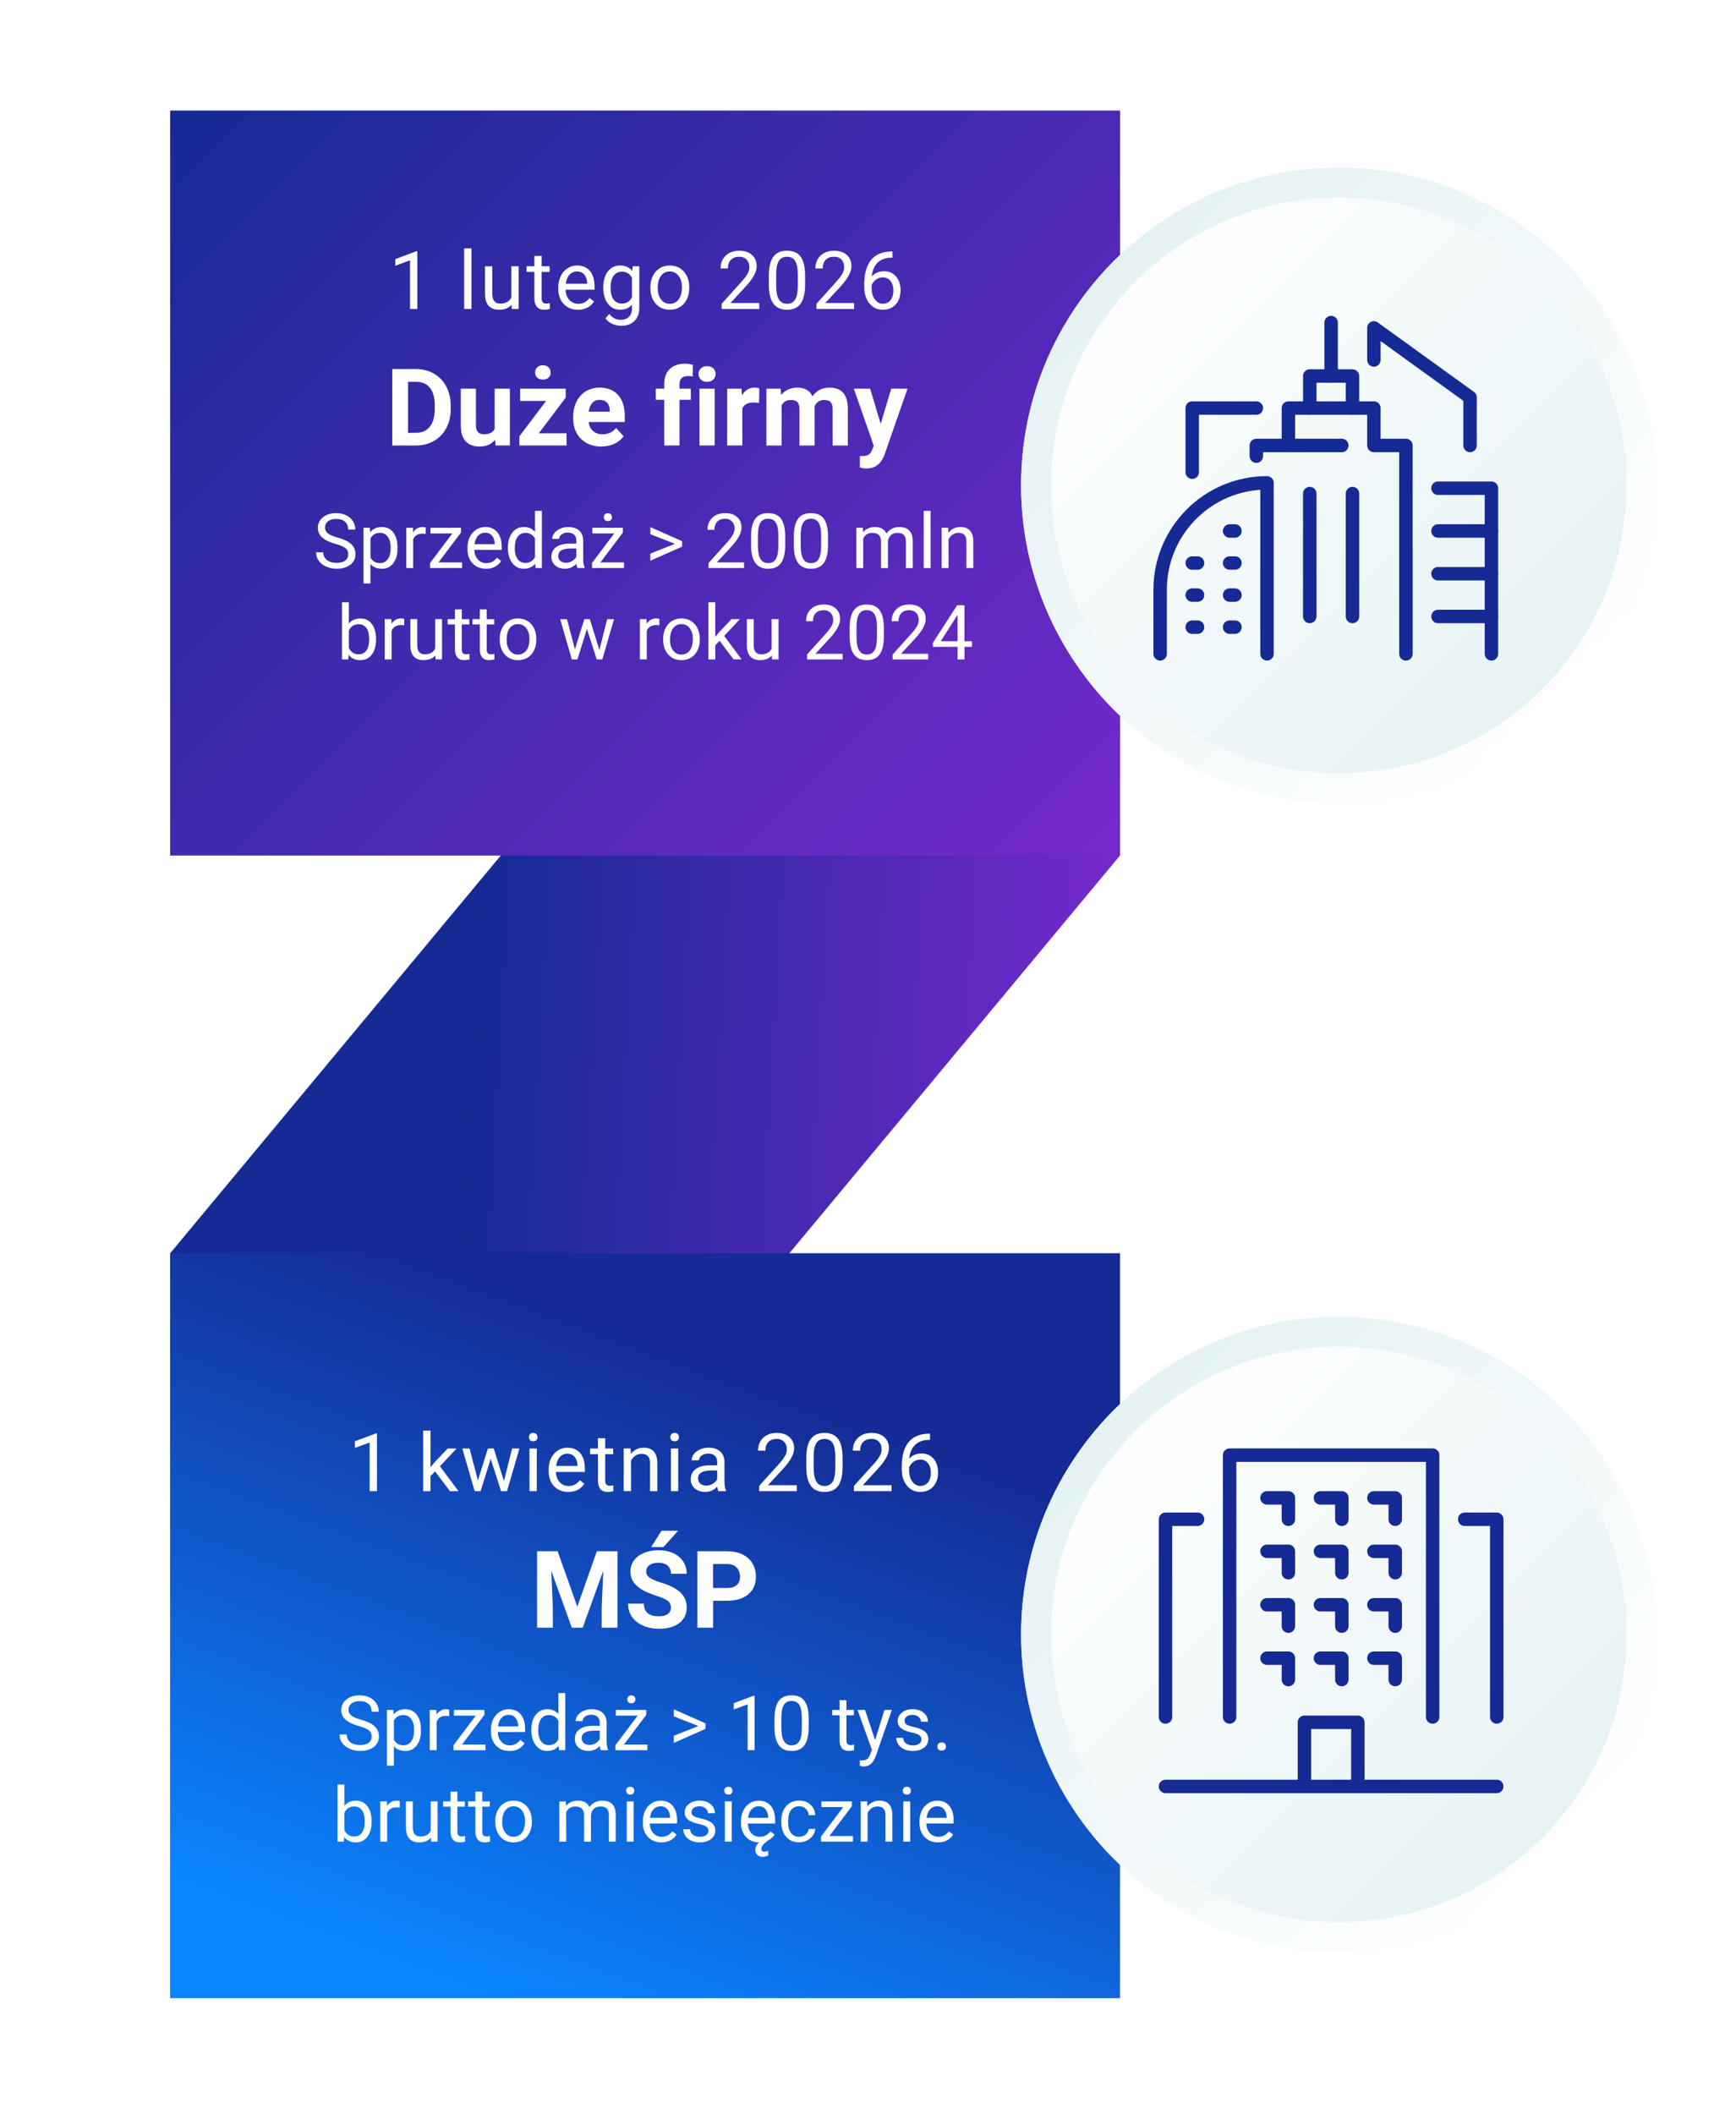 <?xml version="1.0" encoding="UTF-8"?>
<svg id="Warstwa_1" data-name="Warstwa 1" xmlns="http://www.w3.org/2000/svg" width="774.89" height="943.66" xmlns:xlink="http://www.w3.org/1999/xlink" viewBox="0 0 774.89 943.66">
  <defs>
    <style>
      .cls-1, .cls-2 {
        fill: none;
      }

      .cls-3 {
        mask: url(#mask);
      }

      .cls-4 {
        filter: url(#luminosity-noclip);
      }

      .cls-5 {
        fill: url(#Gradient_bez_nazwy_29);
      }

      .cls-5, .cls-6 {
        opacity: .35;
      }

      .cls-7 {
        filter: url(#luminosity-noclip-3);
      }

      .cls-8 {
        fill: url(#radial-gradient);
      }

      .cls-8, .cls-9 {
        mix-blend-mode: multiply;
      }

      .cls-10 {
        fill: url(#linear-gradient-4);
      }

      .cls-11 {
        fill: url(#linear-gradient-3);
      }

      .cls-12 {
        fill: url(#linear-gradient-2);
      }

      .cls-13 {
        fill: url(#linear-gradient);
      }

      .cls-14 {
        mask: url(#mask-2);
      }

      .cls-15 {
        mask: url(#mask-3);
      }

      .cls-16 {
        mask: url(#mask-1);
      }

      .cls-6 {
        fill: url(#Gradient_bez_nazwy_29-2);
      }

      .cls-17 {
        fill: #fff;
      }

      .cls-2 {
        stroke: #152a94;
        stroke-linecap: round;
        stroke-linejoin: round;
        stroke-width: 6px;
      }

      .cls-18 {
        fill: url(#Gradient_bez_nazwy_1595);
      }

      .cls-19 {
        fill: url(#Gradient_bez_nazwy_1620);
      }

      .cls-20 {
        fill: url(#Gradient_bez_nazwy_1613);
      }

      .cls-9 {
        fill: url(#radial-gradient-2);
      }
    </style>
    <linearGradient id="Gradient_bez_nazwy_1613" data-name="Gradient bez nazwy 1613" x1="2819.07" y1="-926.62" x2="2792.48" y2="-487.77" gradientTransform="translate(-419.26 -1585.14) rotate(90) skewX(46.68)" gradientUnits="userSpaceOnUse">
      <stop offset="0" stop-color="#7529cc"/>
      <stop offset=".69" stop-color="#152a94"/>
    </linearGradient>
    <linearGradient id="Gradient_bez_nazwy_1595" data-name="Gradient bez nazwy 1595" x1="909.44" y1="-518.08" x2="1287.66" y2="-896.31" gradientTransform="translate(-810.61 922.78)" gradientUnits="userSpaceOnUse">
      <stop offset="0" stop-color="#152a94"/>
      <stop offset="1" stop-color="#7529cc"/>
    </linearGradient>
    <linearGradient id="Gradient_bez_nazwy_1620" data-name="Gradient bez nazwy 1620" x1="1383.98" y1="-790.56" x2="1863.04" y2="-612.71" gradientTransform="translate(-1320.6 1432.77)" gradientUnits="userSpaceOnUse">
      <stop offset=".23" stop-color="#152a94"/>
      <stop offset=".82" stop-color="#0a85ff"/>
    </linearGradient>
    <filter id="luminosity-noclip" x="338.82" y="61.88" width="307.41" height="307.41" color-interpolation-filters="sRGB" filterUnits="userSpaceOnUse">
      <feFlood flood-color="#fff" result="bg"/>
      <feBlend in="SourceGraphic" in2="bg"/>
    </filter>
    <filter id="luminosity-noclip-2" x="338.82" y="-8327.52" width="307.41" height="32766" color-interpolation-filters="sRGB" filterUnits="userSpaceOnUse">
      <feFlood flood-color="#fff" result="bg"/>
      <feBlend in="SourceGraphic" in2="bg"/>
    </filter>
    <mask id="mask-1" x="338.82" y="-8327.52" width="307.41" height="32766" maskUnits="userSpaceOnUse"/>
    <radialGradient id="radial-gradient" cx="1159.78" cy="-772.66" fx="1159.78" fy="-772.66" r="153.7" gradientTransform="translate(1858.96 489.32) rotate(-135)" gradientUnits="userSpaceOnUse">
      <stop offset="0" stop-color="#fff"/>
      <stop offset=".15" stop-color="#fbfbfb"/>
      <stop offset=".28" stop-color="#f1f1f1"/>
      <stop offset=".4" stop-color="#dfdfdf"/>
      <stop offset=".52" stop-color="#c6c6c6"/>
      <stop offset=".63" stop-color="#a7a7a7"/>
      <stop offset=".74" stop-color="#7f7f7f"/>
      <stop offset=".85" stop-color="#515151"/>
      <stop offset=".95" stop-color="#1d1d1d"/>
      <stop offset="1" stop-color="#000"/>
    </radialGradient>
    <mask id="mask" x="338.82" y="61.88" width="307.41" height="307.41" maskUnits="userSpaceOnUse">
      <g class="cls-4">
        <g class="cls-16">
          <circle class="cls-8" cx="492.52" cy="215.59" r="153.7" transform="translate(-8.19 411.41) rotate(-45)"/>
        </g>
      </g>
    </mask>
    <radialGradient id="Gradient_bez_nazwy_29" data-name="Gradient bez nazwy 29" cx="1159.78" cy="-772.66" fx="1159.78" fy="-772.66" r="153.7" gradientTransform="translate(1858.96 489.32) rotate(-135)" gradientUnits="userSpaceOnUse">
      <stop offset="0" stop-color="#000"/>
      <stop offset=".93" stop-color="#d5d5d5" stop-opacity=".16"/>
      <stop offset="1" stop-color="#fff" stop-opacity="0"/>
    </radialGradient>
    <linearGradient id="linear-gradient" x1="954.42" y1="-873.97" x2="1154.99" y2="-673.41" gradientTransform="translate(1652.3 -557.08) rotate(-180)" gradientUnits="userSpaceOnUse">
      <stop offset="0" stop-color="#e5f2f4"/>
      <stop offset="1" stop-color="#fff"/>
    </linearGradient>
    <linearGradient id="linear-gradient-2" x1="954.42" y1="-873.97" x2="1154.99" y2="-673.41" gradientTransform="translate(1652.3 -557.08) rotate(-180)" gradientUnits="userSpaceOnUse">
      <stop offset="0" stop-color="#fff"/>
      <stop offset="1" stop-color="#e5f2f4"/>
    </linearGradient>
    <filter id="luminosity-noclip-3" x="338.82" y="574.75" width="307.41" height="307.41" color-interpolation-filters="sRGB" filterUnits="userSpaceOnUse">
      <feFlood flood-color="#fff" result="bg"/>
      <feBlend in="SourceGraphic" in2="bg"/>
    </filter>
    <filter id="luminosity-noclip-4" x="338.82" y="-8327.52" width="307.41" height="32766" color-interpolation-filters="sRGB" filterUnits="userSpaceOnUse">
      <feFlood flood-color="#fff" result="bg"/>
      <feBlend in="SourceGraphic" in2="bg"/>
    </filter>
    <mask id="mask-3" x="338.82" y="-8327.52" width="307.41" height="32766" maskUnits="userSpaceOnUse"/>
    <radialGradient id="radial-gradient-2" cy="-1285.53" fy="-1285.53" r="153.7" gradientTransform="translate(2221.61 639.53) rotate(-135)" xlink:href="#radial-gradient"/>
    <mask id="mask-2" x="338.82" y="574.75" width="307.41" height="307.41" maskUnits="userSpaceOnUse">
      <g class="cls-7">
        <g class="cls-15">
          <circle class="cls-9" cx="492.52" cy="728.45" r="153.7" transform="translate(-370.84 561.62) rotate(-45)"/>
        </g>
      </g>
    </mask>
    <radialGradient id="Gradient_bez_nazwy_29-2" data-name="Gradient bez nazwy 29" cy="-1285.53" fy="-1285.53" r="153.7" gradientTransform="translate(2221.61 639.53) rotate(-135)" xlink:href="#Gradient_bez_nazwy_29"/>
    <linearGradient id="linear-gradient-3" x1="954.42" y1="-1386.84" x2="1154.99" y2="-1186.28" xlink:href="#linear-gradient"/>
    <linearGradient id="linear-gradient-4" x1="954.42" y1="-1386.84" x2="1154.99" y2="-1186.28" xlink:href="#linear-gradient-2"/>
  </defs>
  <g>
    <g>
      <polygon class="cls-20" points="75.96 891.81 75.96 559.34 499.92 49.35 499.92 381.83 75.96 891.81"/>
      <rect class="cls-18" x="121.7" y="3.6" width="332.48" height="423.97" transform="translate(503.53 -72.35) rotate(90)"/>
      <rect class="cls-19" x="121.7" y="513.59" width="332.48" height="423.97" transform="translate(1013.51 437.63) rotate(90)"/>
    </g>
    <g>
      <g class="cls-3">
        <circle class="cls-5" cx="492.52" cy="215.59" r="153.7" transform="translate(-8.19 411.41) rotate(-45)"/>
      </g>
      <g>
        <circle class="cls-13" cx="597.59" cy="216.62" r="141.82"/>
        <path class="cls-12" d="M597.59,358.44c78.33,0,141.82-63.5,141.82-141.82,0-78.33-63.49-141.82-141.82-141.82s-141.82,63.5-141.82,141.82c0,78.33,63.5,141.82,141.82,141.82ZM506.79,125.82c24.25-24.25,56.5-37.61,90.8-37.61,34.3,0,66.54,13.36,90.8,37.61,24.25,24.25,37.61,56.5,37.61,90.8,0,34.3-13.36,66.54-37.61,90.8-24.25,24.25-56.5,37.61-90.8,37.61s-66.54-13.36-90.8-37.61c-24.25-24.25-37.61-56.5-37.61-90.8,0-34.3,13.36-66.54,37.61-90.8Z"/>
      </g>
    </g>
    <g>
      <g class="cls-14">
        <circle class="cls-6" cx="492.52" cy="728.45" r="153.7" transform="translate(-370.84 561.62) rotate(-45)"/>
      </g>
      <g>
        <circle class="cls-11" cx="597.59" cy="729.48" r="141.82"/>
        <path class="cls-10" d="M597.59,871.3c78.33,0,141.82-63.5,141.82-141.82,0-78.33-63.49-141.82-141.82-141.82s-141.82,63.5-141.82,141.82c0,78.33,63.5,141.82,141.82,141.82ZM506.79,638.69c24.25-24.25,56.5-37.61,90.8-37.61,34.3,0,66.54,13.36,90.8,37.61,24.25,24.25,37.61,56.5,37.61,90.8,0,34.3-13.36,66.54-37.61,90.8-24.25,24.25-56.5,37.61-90.8,37.61-34.3,0-66.54-13.36-90.8-37.61-24.25-24.25-37.61-56.5-37.61-90.8,0-34.3,13.36-66.54,37.61-90.8Z"/>
      </g>
    </g>
  </g>
  <g id="office_buildings_skyline" data-name="office buildings/skyline">
    <polyline class="cls-2" points="656.18 198.82 656.18 177.36 613.25 146.36 613.25 160.66"/>
    <polyline class="cls-2" points="560.78 182.13 532.16 182.13 532.16 210.75"/>
    <g>
      <path class="cls-2" d="M517.85,291.83v-28.62c0-26.34,21.36-47.7,47.7-47.7h0v76.32"/>
      <g>
        <line class="cls-2" x1="551.24" y1="236.98" x2="548.86" y2="236.98"/>
        <line class="cls-2" x1="551.24" y1="251.29" x2="548.86" y2="251.29"/>
        <line class="cls-2" x1="534.55" y1="251.29" x2="532.16" y2="251.29"/>
        <line class="cls-2" x1="551.24" y1="265.6" x2="548.86" y2="265.6"/>
        <line class="cls-2" x1="534.55" y1="265.6" x2="532.16" y2="265.6"/>
        <line class="cls-2" x1="551.24" y1="279.91" x2="548.86" y2="279.91"/>
        <line class="cls-2" x1="534.55" y1="279.91" x2="532.16" y2="279.91"/>
      </g>
    </g>
    <g>
      <g>
        <line class="cls-2" x1="603.71" y1="220.29" x2="603.71" y2="275.14"/>
        <line class="cls-2" x1="584.63" y1="220.29" x2="584.63" y2="275.14"/>
      </g>
      <polyline class="cls-2" points="575.09 198.82 575.09 182.13 613.25 182.13 613.25 198.82 627.56 198.82 627.56 291.83"/>
      <polyline class="cls-2" points="603.71 182.13 603.71 167.82 584.63 167.82 584.63 182.13"/>
      <line class="cls-2" x1="594.17" y1="143.97" x2="594.17" y2="167.82"/>
      <polyline class="cls-2" points="560.78 203.59 560.78 198.82 598.94 198.82"/>
    </g>
    <g>
      <polyline class="cls-2" points="665.72 291.83 665.72 217.9 641.87 217.9"/>
      <line class="cls-2" x1="665.72" y1="236.98" x2="641.87" y2="236.98"/>
      <line class="cls-2" x1="665.72" y1="256.06" x2="641.87" y2="256.06"/>
      <line class="cls-2" x1="665.72" y1="275.14" x2="641.87" y2="275.14"/>
    </g>
  </g>
  <g>
    <g>
      <rect class="cls-1" x="76.61" y="157.77" width="423.97" height="54.07"/>
      <path class="cls-17" d="M175.1,198.83v-34.12h10.5c3,0,5.68.68,8.05,2.03s4.21,3.27,5.54,5.77,1.99,5.32,1.99,8.5v1.57c0,3.17-.65,5.99-1.96,8.46s-3.14,4.38-5.52,5.74-5.05,2.05-8.04,2.06h-10.57ZM182.13,170.4v22.78h3.4c2.75,0,4.85-.9,6.3-2.7s2.2-4.37,2.23-7.71v-1.8c0-3.47-.72-6.1-2.16-7.89s-3.54-2.68-6.3-2.68h-3.47Z"/>
      <path class="cls-17" d="M221.03,196.25c-1.67,2.03-3.98,3.05-6.94,3.05-2.72,0-4.79-.78-6.22-2.34s-2.16-3.85-2.19-6.87v-16.62h6.77v16.4c0,2.64,1.2,3.96,3.61,3.96s3.88-.8,4.73-2.39v-17.97h6.8v25.36h-6.38l-.19-2.58Z"/>
      <path class="cls-17" d="M240.49,193.37h12.4v5.46h-21.05v-4.12l11.93-15.77h-11.58v-5.46h20.32v3.99l-12.02,15.91ZM242.32,163.02c1.08,0,1.93.3,2.54.9s.93,1.37.93,2.31-.31,1.7-.93,2.3-1.46.89-2.54.89-1.91-.3-2.53-.89-.94-1.36-.94-2.3.32-1.71.95-2.31,1.47-.9,2.52-.9Z"/>
      <path class="cls-17" d="M268.43,199.3c-3.72,0-6.75-1.14-9.08-3.42s-3.5-5.32-3.5-9.12v-.66c0-2.55.49-4.82,1.48-6.83s2.38-3.55,4.18-4.64,3.86-1.63,6.18-1.63c3.47,0,6.2,1.09,8.19,3.28s2.99,5.29,2.99,9.3v2.77h-16.15c.22,1.66.88,2.98,1.98,3.98s2.5,1.5,4.18,1.5c2.61,0,4.65-.95,6.12-2.84l3.33,3.73c-1.02,1.44-2.39,2.56-4.12,3.36s-3.66,1.21-5.77,1.21ZM267.65,178.47c-1.34,0-2.43.46-3.27,1.37-.84.91-1.37,2.21-1.61,3.91h9.42v-.54c-.03-1.51-.44-2.67-1.22-3.5-.78-.82-1.89-1.24-3.33-1.24Z"/>
      <path class="cls-17" d="M296.5,198.83v-20.39h-3.77v-4.97h3.77v-2.16c0-2.84.82-5.05,2.45-6.62s3.92-2.36,6.86-2.36c.94,0,2.09.16,3.45.47l-.07,5.25c-.56-.14-1.25-.21-2.06-.21-2.55,0-3.82,1.2-3.82,3.59v2.04h5.04v4.97h-5.04v20.39h-6.8Z"/>
      <path class="cls-17" d="M311.81,166.91c0-1.02.34-1.85,1.02-2.51s1.61-.98,2.78-.98,2.08.33,2.77.98,1.03,1.49,1.03,2.51-.35,1.88-1.04,2.53-1.61.98-2.75.98-2.06-.33-2.75-.98-1.04-1.5-1.04-2.53ZM319,198.83h-6.8v-25.36h6.8v25.36Z"/>
      <path class="cls-17" d="M338.83,179.83c-.92-.12-1.73-.19-2.44-.19-2.56,0-4.24.87-5.04,2.6v16.59h-6.77v-25.36h6.4l.19,3.02c1.36-2.33,3.24-3.49,5.65-3.49.75,0,1.45.1,2.11.3l-.09,6.52Z"/>
      <path class="cls-17" d="M348.44,173.47l.21,2.84c1.8-2.2,4.23-3.3,7.29-3.3,3.27,0,5.51,1.29,6.73,3.87,1.78-2.58,4.32-3.87,7.62-3.87,2.75,0,4.8.8,6.14,2.4s2.02,4.01,2.02,7.23v16.2h-6.8v-16.17c0-1.44-.28-2.49-.84-3.15s-1.55-1-2.98-1c-2.03,0-3.44.97-4.22,2.91l.02,17.41h-6.77v-16.15c0-1.47-.29-2.53-.87-3.19s-1.56-.98-2.95-.98c-1.92,0-3.31.8-4.17,2.39v17.93h-6.77v-25.36h6.35Z"/>
      <path class="cls-17" d="M393.11,189.25l4.69-15.77h7.27l-10.2,29.3-.56,1.34c-1.52,3.31-4.02,4.97-7.5,4.97-.98,0-1.98-.15-3-.45v-5.13l1.03.02c1.28,0,2.24-.2,2.87-.59s1.13-1.04,1.49-1.95l.8-2.09-8.88-25.43h7.29l4.71,15.77Z"/>
    </g>
    <g>
      <rect class="cls-1" x="75.96" y="224.43" width="424.62" height="79.1"/>
      <path class="cls-17" d="M149.71,242.74c-2.73-.79-4.72-1.75-5.97-2.9-1.25-1.14-1.87-2.56-1.87-4.24,0-1.9.76-3.48,2.28-4.72,1.52-1.24,3.5-1.87,5.93-1.87,1.66,0,3.14.32,4.44.96,1.3.64,2.31,1.53,3.02,2.66s1.07,2.36,1.07,3.7h-3.2c0-1.47-.46-2.62-1.39-3.46-.93-.84-2.24-1.26-3.93-1.26-1.57,0-2.8.35-3.68,1.04-.88.69-1.32,1.65-1.32,2.88,0,.99.42,1.82,1.25,2.5.83.68,2.26,1.31,4.27,1.87s3.58,1.19,4.71,1.87c1.13.68,1.98,1.47,2.52,2.38s.82,1.98.82,3.2c0,1.96-.76,3.53-2.29,4.71-1.53,1.18-3.57,1.77-6.13,1.77-1.66,0-3.21-.32-4.65-.96-1.44-.64-2.55-1.51-3.33-2.61s-1.17-2.36-1.17-3.77h3.2c0,1.46.54,2.62,1.62,3.46,1.08.85,2.52,1.27,4.32,1.27,1.68,0,2.97-.34,3.87-1.03s1.34-1.62,1.34-2.81-.42-2.1-1.25-2.75c-.83-.65-2.33-1.29-4.52-1.92Z"/>
      <path class="cls-17" d="M177.45,244.73c0,2.73-.62,4.94-1.88,6.61s-2.94,2.51-5.08,2.51-3.9-.69-5.15-2.08v8.65h-3.07v-24.87h2.81l.15,1.99c1.25-1.55,2.99-2.32,5.21-2.32s3.87.81,5.12,2.44c1.26,1.63,1.88,3.89,1.88,6.79v.28ZM174.38,244.38c0-2.03-.43-3.62-1.29-4.8s-2.05-1.76-3.55-1.76c-1.86,0-3.25.82-4.18,2.47v8.58c.92,1.64,2.32,2.46,4.22,2.46,1.47,0,2.64-.58,3.51-1.75.87-1.17,1.3-2.9,1.3-5.21Z"/>
      <path class="cls-17" d="M190.03,238.3c-.46-.08-.97-.12-1.51-.12-2.01,0-3.38.86-4.1,2.57v12.75h-3.07v-17.96h2.99l.05,2.08c1.01-1.6,2.43-2.41,4.28-2.41.6,0,1.05.08,1.36.23v2.86Z"/>
      <path class="cls-17" d="M195.74,251h10.51v2.51h-14.26v-2.26l9.91-13.17h-9.76v-2.54h13.61v2.17l-10.01,13.28Z"/>
      <path class="cls-17" d="M216.9,253.84c-2.43,0-4.42-.8-5.94-2.4-1.53-1.6-2.29-3.74-2.29-6.42v-.56c0-1.78.34-3.37,1.02-4.77.68-1.4,1.63-2.5,2.86-3.29,1.22-.79,2.55-1.19,3.98-1.19,2.33,0,4.15.77,5.45,2.31s1.94,3.74,1.94,6.61v1.28h-12.17c.04,1.77.56,3.2,1.55,4.29.99,1.09,2.25,1.64,3.78,1.64,1.08,0,2-.22,2.76-.66s1.41-1.03,1.98-1.76l1.88,1.46c-1.5,2.31-3.76,3.47-6.77,3.47ZM216.51,237.74c-1.24,0-2.28.45-3.12,1.35-.84.9-1.36,2.17-1.56,3.79h9v-.23c-.09-1.56-.51-2.77-1.26-3.63-.75-.86-1.77-1.29-3.05-1.29Z"/>
      <path class="cls-17" d="M226.71,244.38c0-2.76.65-4.97,1.96-6.65,1.31-1.68,3.02-2.52,5.13-2.52s3.77.72,5,2.16v-9.36h3.07v25.5h-2.82l-.15-1.93c-1.23,1.5-2.94,2.26-5.13,2.26s-3.78-.85-5.09-2.56-1.97-3.93-1.97-6.67v-.23ZM229.78,244.73c0,2.04.42,3.63,1.26,4.78s2,1.73,3.49,1.73c1.95,0,3.37-.87,4.27-2.62v-8.25c-.92-1.69-2.33-2.54-4.23-2.54-1.5,0-2.68.58-3.52,1.74s-1.26,2.88-1.26,5.16Z"/>
      <path class="cls-17" d="M257.72,253.51c-.18-.35-.32-.99-.43-1.89-1.43,1.48-3.13,2.22-5.11,2.22-1.77,0-3.22-.5-4.36-1.5-1.13-1-1.7-2.27-1.7-3.81,0-1.87.71-3.32,2.13-4.36,1.42-1.04,3.42-1.55,6-1.55h2.99v-1.41c0-1.07-.32-1.93-.96-2.57-.64-.64-1.59-.95-2.84-.95-1.1,0-2.01.28-2.76.83s-1.11,1.22-1.11,2.01h-3.09c0-.9.32-1.76.96-2.6.64-.84,1.5-1.5,2.59-1.98,1.09-.49,2.29-.73,3.59-.73,2.07,0,3.69.52,4.86,1.55,1.17,1.03,1.78,2.46,1.83,4.27v8.27c0,1.65.21,2.96.63,3.93v.27h-3.22ZM252.62,251.17c.96,0,1.88-.25,2.74-.75s1.49-1.15,1.88-1.94v-3.69h-2.41c-3.76,0-5.64,1.1-5.64,3.3,0,.96.32,1.72.96,2.26s1.47.81,2.47.81Z"/>
      <path class="cls-17" d="M268.01,251h10.51v2.51h-14.26v-2.26l9.91-13.17h-9.76v-2.54h13.61v2.17l-10.01,13.28ZM269.52,230.82c0-.5.15-.92.46-1.26.3-.34.75-.51,1.35-.51s1.05.17,1.36.51.46.76.46,1.26-.16.91-.46,1.25-.76.5-1.36.5-1.05-.17-1.35-.5c-.3-.33-.46-.75-.46-1.25Z"/>
      <path class="cls-17" d="M301.26,242.72l-10.97-4.3v-3.15l14.18,6.28v2.42l-14.18,6.29v-3.19l10.97-4.35Z"/>
      <path class="cls-17" d="M332.09,253.51h-15.84v-2.21l8.37-9.3c1.24-1.41,2.09-2.55,2.57-3.43.47-.88.71-1.79.71-2.73,0-1.26-.38-2.3-1.15-3.1s-1.78-1.21-3.05-1.21c-1.53,0-2.71.43-3.56,1.3-.85.87-1.27,2.08-1.27,3.63h-3.07c0-2.22.72-4.02,2.15-5.4,1.43-1.37,3.35-2.06,5.75-2.06,2.25,0,4.02.59,5.33,1.77,1.31,1.18,1.96,2.75,1.96,4.71,0,2.38-1.52,5.21-4.55,8.5l-6.47,7.02h12.14v2.51Z"/>
      <path class="cls-17" d="M350.5,243.2c0,3.6-.61,6.27-1.84,8.02s-3.15,2.62-5.76,2.62-4.49-.86-5.73-2.56c-1.24-1.71-1.88-4.26-1.93-7.66v-4.1c0-3.55.61-6.19,1.84-7.92s3.15-2.59,5.78-2.59,4.52.83,5.74,2.5c1.23,1.67,1.86,4.24,1.89,7.71v3.98ZM347.43,239c0-2.6-.37-4.5-1.1-5.69-.73-1.19-1.89-1.79-3.47-1.79s-2.72.59-3.44,1.78-1.09,3-1.11,5.46v4.91c0,2.61.38,4.54,1.14,5.79.76,1.25,1.91,1.87,3.44,1.87s2.64-.59,3.38-1.76c.74-1.17,1.12-3.02,1.15-5.54v-5.03Z"/>
      <path class="cls-17" d="M369.6,243.2c0,3.6-.61,6.27-1.84,8.02s-3.15,2.62-5.76,2.62-4.49-.86-5.73-2.56c-1.24-1.71-1.88-4.26-1.93-7.66v-4.1c0-3.55.61-6.19,1.84-7.92s3.15-2.59,5.78-2.59,4.52.83,5.74,2.5c1.23,1.67,1.86,4.24,1.89,7.71v3.98ZM366.53,239c0-2.6-.37-4.5-1.1-5.69-.73-1.19-1.89-1.79-3.47-1.79s-2.72.59-3.44,1.78-1.09,3-1.11,5.46v4.91c0,2.61.38,4.54,1.14,5.79.76,1.25,1.91,1.87,3.44,1.87s2.64-.59,3.38-1.76c.74-1.17,1.12-3.02,1.15-5.54v-5.03Z"/>
      <path class="cls-17" d="M385.15,235.55l.08,1.99c1.32-1.55,3.09-2.32,5.33-2.32,2.51,0,4.22.96,5.13,2.89.6-.86,1.38-1.56,2.33-2.09.96-.53,2.09-.8,3.39-.8,3.94,0,5.94,2.09,6.01,6.26v12.04h-3.07v-11.85c0-1.28-.29-2.24-.88-2.88-.59-.64-1.57-.95-2.96-.95-1.14,0-2.09.34-2.84,1.02-.75.68-1.19,1.6-1.31,2.75v11.92h-3.09v-11.77c0-2.61-1.28-3.92-3.83-3.92-2.01,0-3.39.86-4.13,2.57v13.12h-3.07v-17.96h2.91Z"/>
      <path class="cls-17" d="M415.4,253.51h-3.07v-25.5h3.07v25.5Z"/>
      <path class="cls-17" d="M423.22,235.55l.1,2.26c1.37-1.73,3.17-2.59,5.38-2.59,3.8,0,5.71,2.14,5.74,6.42v11.87h-3.07v-11.89c-.01-1.29-.31-2.25-.89-2.87s-1.49-.93-2.71-.93c-1,0-1.87.27-2.62.8s-1.34,1.23-1.76,2.09v12.8h-3.07v-17.96h2.91Z"/>
      <path class="cls-17" d="M167.85,285.53c0,2.75-.63,4.95-1.89,6.62-1.26,1.67-2.96,2.5-5.08,2.5-2.27,0-4.02-.8-5.26-2.41l-.15,2.08h-2.82v-25.5h3.07v9.51c1.24-1.54,2.95-2.31,5.13-2.31s3.89.82,5.14,2.47,1.87,3.91,1.87,6.77v.27ZM164.78,285.18c0-2.09-.4-3.71-1.21-4.85s-1.97-1.71-3.49-1.71c-2.03,0-3.48.94-4.37,2.82v7.77c.94,1.88,2.41,2.82,4.4,2.82,1.47,0,2.62-.57,3.44-1.71s1.23-2.86,1.23-5.15Z"/>
      <path class="cls-17" d="M180.41,279.1c-.46-.08-.97-.12-1.51-.12-2.01,0-3.38.86-4.1,2.57v12.75h-3.07v-17.96h2.99l.05,2.08c1.01-1.6,2.43-2.41,4.28-2.41.6,0,1.05.08,1.36.23v2.86Z"/>
      <path class="cls-17" d="M194.32,292.53c-1.2,1.41-2.95,2.11-5.26,2.11-1.92,0-3.37-.56-4.37-1.67-1-1.11-1.51-2.76-1.52-4.94v-11.69h3.07v11.6c0,2.72,1.11,4.08,3.32,4.08,2.35,0,3.91-.87,4.68-2.62v-13.07h3.07v17.96h-2.92l-.07-1.78Z"/>
      <path class="cls-17" d="M206.14,272v4.35h3.35v2.37h-3.35v11.15c0,.72.15,1.26.45,1.62s.81.54,1.53.54c.35,0,.84-.07,1.46-.2v2.48c-.81.22-1.59.33-2.36.33-1.37,0-2.41-.42-3.1-1.25s-1.05-2.01-1.05-3.54v-11.14h-3.27v-2.37h3.27v-4.35h3.07Z"/>
      <path class="cls-17" d="M217.24,272v4.35h3.35v2.37h-3.35v11.15c0,.72.15,1.26.45,1.62s.81.54,1.53.54c.35,0,.84-.07,1.46-.2v2.48c-.81.22-1.59.33-2.36.33-1.37,0-2.41-.42-3.1-1.25s-1.05-2.01-1.05-3.54v-11.14h-3.27v-2.37h3.27v-4.35h3.07Z"/>
      <path class="cls-17" d="M223.04,285.16c0-1.76.35-3.34,1.04-4.75.69-1.41,1.65-2.49,2.89-3.25,1.23-.76,2.64-1.15,4.22-1.15,2.45,0,4.42.85,5.94,2.54s2.27,3.95,2.27,6.76v.22c0,1.75-.33,3.32-1,4.71-.67,1.39-1.63,2.47-2.87,3.25s-2.68,1.16-4.29,1.16c-2.43,0-4.41-.85-5.92-2.54s-2.27-3.93-2.27-6.72v-.22ZM226.13,285.53c0,1.99.46,3.59,1.39,4.8.92,1.21,2.16,1.81,3.71,1.81s2.8-.61,3.72-1.83c.92-1.22,1.38-2.94,1.38-5.14,0-1.97-.47-3.57-1.4-4.79-.94-1.22-2.18-1.83-3.73-1.83s-2.74.6-3.67,1.81-1.39,2.93-1.39,5.18Z"/>
      <path class="cls-17" d="M267.56,290.08l3.45-13.73h3.07l-5.23,17.96h-2.49l-4.37-13.61-4.25,13.61h-2.49l-5.21-17.96h3.05l3.54,13.45,4.18-13.45h2.47l4.27,13.73Z"/>
      <path class="cls-17" d="M294.31,279.1c-.46-.08-.97-.12-1.51-.12-2.01,0-3.38.86-4.1,2.57v12.75h-3.07v-17.96h2.99l.05,2.08c1.01-1.6,2.43-2.41,4.28-2.41.6,0,1.05.08,1.36.23v2.86Z"/>
      <path class="cls-17" d="M295.99,285.16c0-1.76.35-3.34,1.04-4.75.69-1.41,1.65-2.49,2.89-3.25,1.23-.76,2.64-1.15,4.22-1.15,2.45,0,4.42.85,5.94,2.54s2.27,3.95,2.27,6.76v.22c0,1.75-.33,3.32-1,4.71-.67,1.39-1.63,2.47-2.87,3.25s-2.68,1.16-4.29,1.16c-2.43,0-4.41-.85-5.92-2.54s-2.27-3.93-2.27-6.72v-.22ZM299.07,285.53c0,1.99.46,3.59,1.39,4.8.92,1.21,2.16,1.81,3.71,1.81s2.8-.61,3.72-1.83c.92-1.22,1.38-2.94,1.38-5.14,0-1.97-.47-3.57-1.4-4.79-.94-1.22-2.18-1.83-3.73-1.83s-2.74.6-3.67,1.81-1.39,2.93-1.39,5.18Z"/>
      <path class="cls-17" d="M321.2,285.99l-1.93,2.01v6.31h-3.07v-25.5h3.07v15.42l1.64-1.98,5.59-5.91h3.74l-6.99,7.5,7.8,10.46h-3.6l-6.26-8.32Z"/>
      <path class="cls-17" d="M344.51,292.53c-1.2,1.41-2.95,2.11-5.26,2.11-1.92,0-3.37-.56-4.37-1.67-1-1.11-1.51-2.76-1.52-4.94v-11.69h3.07v11.6c0,2.72,1.11,4.08,3.32,4.08,2.35,0,3.91-.87,4.68-2.62v-13.07h3.07v17.96h-2.92l-.07-1.78Z"/>
      <path class="cls-17" d="M376.1,294.31h-15.84v-2.21l8.37-9.3c1.24-1.41,2.09-2.55,2.57-3.43.47-.88.71-1.79.71-2.73,0-1.26-.38-2.3-1.15-3.1s-1.78-1.21-3.05-1.21c-1.53,0-2.71.43-3.56,1.3-.85.87-1.27,2.08-1.27,3.63h-3.07c0-2.22.72-4.02,2.15-5.4,1.43-1.37,3.35-2.06,5.75-2.06,2.25,0,4.02.59,5.33,1.77,1.31,1.18,1.96,2.75,1.96,4.71,0,2.38-1.52,5.21-4.55,8.5l-6.47,7.02h12.14v2.51Z"/>
      <path class="cls-17" d="M394.52,284c0,3.6-.61,6.27-1.84,8.02s-3.15,2.62-5.76,2.62-4.49-.86-5.73-2.56c-1.24-1.71-1.88-4.26-1.93-7.66v-4.1c0-3.55.61-6.19,1.84-7.92s3.15-2.59,5.78-2.59,4.52.83,5.74,2.5c1.23,1.67,1.86,4.24,1.89,7.71v3.98ZM391.44,279.8c0-2.6-.37-4.5-1.1-5.69-.73-1.19-1.89-1.79-3.47-1.79s-2.72.59-3.44,1.78-1.09,3-1.11,5.46v4.91c0,2.61.38,4.54,1.14,5.79.76,1.25,1.91,1.87,3.44,1.87s2.64-.59,3.38-1.76c.74-1.17,1.12-3.02,1.15-5.54v-5.03Z"/>
      <path class="cls-17" d="M414.29,294.31h-15.84v-2.21l8.37-9.3c1.24-1.41,2.09-2.55,2.57-3.43.47-.88.71-1.79.71-2.73,0-1.26-.38-2.3-1.15-3.1s-1.78-1.21-3.05-1.21c-1.53,0-2.71.43-3.56,1.3-.85.87-1.27,2.08-1.27,3.63h-3.07c0-2.22.72-4.02,2.15-5.4,1.43-1.37,3.35-2.06,5.75-2.06,2.25,0,4.02.59,5.33,1.77,1.31,1.18,1.96,2.75,1.96,4.71,0,2.38-1.52,5.21-4.55,8.5l-6.47,7.02h12.14v2.51Z"/>
      <path class="cls-17" d="M430.51,286.19h3.35v2.51h-3.35v5.61h-3.09v-5.61h-11.01v-1.81l10.82-16.75h3.27v16.05ZM419.9,286.19h7.52v-11.85l-.37.66-7.16,11.19Z"/>
    </g>
    <g>
      <rect class="cls-1" x="76.61" y="107.05" width="423.97" height="40.62"/>
      <path class="cls-17" d="M186.3,137.9h-3.28v-21.71l-6.57,2.41v-2.96l9.33-3.5h.51v25.76Z"/>
      <path class="cls-17" d="M210.45,137.9h-3.26v-27.05h3.26v27.05Z"/>
      <path class="cls-17" d="M228.33,136.02c-1.27,1.49-3.13,2.24-5.58,2.24-2.03,0-3.58-.59-4.64-1.77-1.06-1.18-1.6-2.93-1.61-5.24v-12.4h3.26v12.31c0,2.89,1.17,4.33,3.52,4.33,2.49,0,4.14-.93,4.97-2.78v-13.86h3.26v19.05h-3.1l-.07-1.88Z"/>
      <path class="cls-17" d="M241.77,114.23v4.61h3.56v2.52h-3.56v11.83c0,.76.16,1.34.48,1.72.32.38.86.57,1.62.57.38,0,.89-.07,1.55-.21v2.63c-.86.23-1.69.35-2.5.35-1.46,0-2.55-.44-3.29-1.32-.74-.88-1.11-2.13-1.11-3.75v-11.82h-3.47v-2.52h3.47v-4.61h3.26Z"/>
      <path class="cls-17" d="M257.94,138.25c-2.58,0-4.68-.85-6.3-2.54s-2.43-3.96-2.43-6.81v-.6c0-1.89.36-3.58,1.08-5.06.72-1.48,1.73-2.65,3.03-3.49,1.3-.84,2.7-1.26,4.22-1.26,2.48,0,4.4.82,5.78,2.45,1.37,1.63,2.06,3.97,2.06,7.01v1.36h-12.91c.05,1.88.6,3.4,1.65,4.55s2.39,1.73,4.01,1.73c1.15,0,2.12-.24,2.92-.7.8-.47,1.5-1.09,2.1-1.87l1.99,1.55c-1.6,2.45-3.99,3.68-7.18,3.68ZM257.53,121.17c-1.31,0-2.42.48-3.31,1.44-.89.96-1.44,2.3-1.66,4.02h9.54v-.25c-.09-1.66-.54-2.94-1.34-3.85-.8-.91-1.88-1.37-3.24-1.37Z"/>
      <path class="cls-17" d="M269.27,128.21c0-2.97.69-5.33,2.06-7.09,1.37-1.75,3.19-2.63,5.46-2.63s4.14.82,5.44,2.46l.16-2.11h2.98v18.6c0,2.47-.73,4.41-2.19,5.83-1.46,1.42-3.42,2.13-5.89,2.13-1.37,0-2.72-.29-4.03-.88s-2.32-1.39-3.01-2.41l1.69-1.96c1.4,1.73,3.1,2.59,5.12,2.59,1.58,0,2.82-.45,3.71-1.34.89-.89,1.33-2.15,1.33-3.77v-1.64c-1.3,1.5-3.08,2.25-5.34,2.25s-4.04-.9-5.41-2.69c-1.38-1.8-2.07-4.24-2.07-7.34ZM272.54,128.58c0,2.15.44,3.84,1.32,5.06.88,1.23,2.11,1.84,3.7,1.84,2.05,0,3.56-.93,4.53-2.8v-8.7c-1-1.82-2.49-2.73-4.49-2.73-1.58,0-2.82.62-3.72,1.85-.89,1.23-1.34,3.06-1.34,5.48Z"/>
      <path class="cls-17" d="M290.31,128.2c0-1.87.37-3.54,1.1-5.04.73-1.49,1.75-2.64,3.06-3.45,1.31-.81,2.8-1.21,4.48-1.21,2.59,0,4.69.9,6.3,2.69,1.6,1.8,2.4,4.18,2.4,7.17v.23c0,1.86-.35,3.52-1.07,4.99-.71,1.47-1.73,2.62-3.05,3.44-1.32.82-2.84,1.23-4.55,1.23-2.58,0-4.68-.9-6.28-2.69-1.6-1.8-2.4-4.17-2.4-7.13v-.23ZM293.59,128.58c0,2.11.49,3.81,1.47,5.09.98,1.28,2.29,1.92,3.94,1.92s2.97-.65,3.94-1.95c.97-1.3,1.46-3.11,1.46-5.45,0-2.09-.5-3.78-1.49-5.08-.99-1.3-2.31-1.95-3.95-1.95s-2.91.64-3.89,1.92c-.99,1.28-1.48,3.11-1.48,5.49Z"/>
      <path class="cls-17" d="M338.94,137.9h-16.8v-2.34l8.88-9.86c1.32-1.49,2.22-2.7,2.72-3.64s.75-1.9.75-2.9c0-1.34-.41-2.44-1.22-3.29-.81-.86-1.89-1.29-3.24-1.29-1.62,0-2.88.46-3.78,1.38-.9.92-1.35,2.2-1.35,3.85h-3.26c0-2.36.76-4.27,2.28-5.72,1.52-1.46,3.55-2.18,6.1-2.18,2.38,0,4.27.62,5.65,1.88,1.38,1.25,2.08,2.91,2.08,4.99,0,2.52-1.61,5.53-4.83,9.02l-6.87,7.45h12.87v2.66Z"/>
      <path class="cls-17" d="M359.37,126.96c0,3.82-.65,6.65-1.96,8.51-1.3,1.85-3.34,2.78-6.11,2.78s-4.76-.91-6.08-2.72c-1.31-1.81-2-4.52-2.04-8.13v-4.35c0-3.77.65-6.57,1.96-8.4,1.3-1.83,3.35-2.75,6.13-2.75s4.79.88,6.09,2.65c1.3,1.77,1.97,4.49,2.01,8.18v4.23ZM356.11,122.51c0-2.76-.39-4.77-1.16-6.03-.78-1.26-2-1.89-3.68-1.89s-2.88.63-3.64,1.88c-.76,1.26-1.16,3.19-1.18,5.79v5.21c0,2.77.4,4.82,1.21,6.14.8,1.32,2.02,1.98,3.65,1.98s2.8-.62,3.58-1.87c.78-1.24,1.19-3.2,1.22-5.88v-5.34Z"/>
      <path class="cls-17" d="M381.25,137.9h-16.8v-2.34l8.88-9.86c1.31-1.49,2.22-2.7,2.72-3.64s.75-1.9.75-2.9c0-1.34-.41-2.44-1.21-3.29-.81-.86-1.89-1.29-3.24-1.29-1.62,0-2.88.46-3.78,1.38-.9.92-1.35,2.2-1.35,3.85h-3.26c0-2.36.76-4.27,2.28-5.72,1.52-1.46,3.55-2.18,6.1-2.18,2.38,0,4.27.62,5.65,1.88,1.39,1.25,2.08,2.91,2.08,4.99,0,2.52-1.61,5.53-4.83,9.02l-6.87,7.45h12.87v2.66Z"/>
      <path class="cls-17" d="M398.38,112.24v2.76h-.6c-2.54.05-4.55.8-6.06,2.25-1.5,1.46-2.37,3.5-2.61,6.15,1.35-1.55,3.19-2.33,5.53-2.33s4.01.79,5.34,2.36c1.33,1.57,2,3.6,2,6.09,0,2.64-.72,4.75-2.16,6.34s-3.37,2.38-5.78,2.38-4.44-.94-5.97-2.83c-1.53-1.88-2.29-4.31-2.29-7.28v-1.25c0-4.72,1.01-8.33,3.02-10.82,2.01-2.49,5.01-3.77,8.99-3.83h.58ZM394.11,123.79c-1.12,0-2.14.33-3.08,1s-1.59,1.51-1.96,2.52v1.2c0,2.11.48,3.82,1.43,5.11.95,1.29,2.14,1.94,3.56,1.94s2.62-.54,3.46-1.62c.84-1.08,1.26-2.5,1.26-4.24s-.43-3.18-1.28-4.27c-.85-1.09-1.98-1.63-3.39-1.63Z"/>
    </g>
  </g>
  <g>
    <g>
      <rect class="cls-1" x="75.96" y="685.4" width="423.97" height="54.07"/>
      <path class="cls-17" d="M248.92,692.34l8.77,24.75,8.72-24.75h9.23v34.12h-7.05v-9.33l.7-16.1-9.21,25.43h-4.83l-9.19-25.41.7,16.08v9.33h-7.03v-34.12h9.19Z"/>
      <path class="cls-17" d="M299.47,717.51c0-1.33-.47-2.35-1.41-3.06s-2.62-1.46-5.06-2.25-4.37-1.57-5.79-2.33c-3.88-2.09-5.81-4.91-5.81-8.46,0-1.84.52-3.49,1.56-4.93s2.53-2.57,4.48-3.39,4.13-1.22,6.55-1.22,4.61.44,6.52,1.32,3.39,2.13,4.44,3.74,1.58,3.44,1.58,5.48h-7.03c0-1.56-.49-2.78-1.48-3.64s-2.37-1.3-4.15-1.3-3.05.36-4.01,1.09-1.43,1.68-1.43,2.87c0,1.11.56,2.04,1.68,2.79s2.76,1.45,4.93,2.11c4,1.2,6.91,2.7,8.74,4.48s2.74,4,2.74,6.66c0,2.95-1.12,5.27-3.35,6.95s-5.24,2.52-9.02,2.52c-2.62,0-5.02-.48-7.17-1.44s-3.8-2.28-4.93-3.95-1.7-3.61-1.7-5.81h7.05c0,3.77,2.25,5.65,6.75,5.65,1.67,0,2.98-.34,3.91-1.02s1.41-1.63,1.41-2.85ZM295.28,683.2h7.38l-6.49,7.27h-5.51l4.62-7.27Z"/>
      <path class="cls-17" d="M318.32,714.44v12.02h-7.03v-34.12h13.31c2.56,0,4.82.47,6.76,1.41s3.44,2.27,4.49,4,1.57,3.69,1.57,5.89c0,3.34-1.14,5.98-3.43,7.91s-5.46,2.89-9.5,2.89h-6.16ZM318.32,708.75h6.28c1.86,0,3.28-.44,4.25-1.31s1.46-2.12,1.46-3.75-.49-3.02-1.48-4.05-2.34-1.56-4.08-1.59h-6.45v10.71Z"/>
    </g>
    <g>
      <rect class="cls-1" x="104.57" y="752.06" width="366.08" height="79.1"/>
      <path class="cls-17" d="M160.17,770.37c-2.73-.79-4.72-1.75-5.97-2.9-1.25-1.14-1.87-2.56-1.87-4.24,0-1.9.76-3.48,2.28-4.72,1.52-1.24,3.5-1.87,5.94-1.87,1.66,0,3.14.32,4.44.96s2.31,1.53,3.02,2.66,1.07,2.36,1.07,3.7h-3.2c0-1.47-.46-2.62-1.39-3.46-.93-.84-2.24-1.26-3.93-1.26-1.57,0-2.8.35-3.68,1.04-.88.69-1.32,1.65-1.32,2.88,0,.99.42,1.82,1.25,2.5.84.68,2.26,1.31,4.27,1.87s3.58,1.19,4.71,1.87c1.13.68,1.98,1.47,2.52,2.38s.82,1.98.82,3.2c0,1.96-.76,3.53-2.29,4.71-1.53,1.18-3.57,1.77-6.13,1.77-1.66,0-3.21-.32-4.65-.96-1.44-.64-2.55-1.51-3.33-2.61s-1.17-2.36-1.17-3.77h3.2c0,1.46.54,2.62,1.62,3.46,1.08.85,2.52,1.27,4.33,1.27,1.68,0,2.97-.34,3.87-1.03s1.34-1.62,1.34-2.81-.42-2.1-1.25-2.75c-.83-.65-2.34-1.29-4.52-1.92Z"/>
      <path class="cls-17" d="M187.91,772.36c0,2.73-.63,4.94-1.88,6.61-1.25,1.67-2.94,2.51-5.08,2.51s-3.9-.69-5.15-2.08v8.65h-3.07v-24.87h2.81l.15,1.99c1.25-1.55,2.99-2.32,5.21-2.32s3.87.81,5.12,2.44,1.88,3.89,1.88,6.79v.28ZM184.84,772.01c0-2.03-.43-3.62-1.29-4.8s-2.05-1.76-3.55-1.76c-1.86,0-3.25.82-4.18,2.47v8.58c.92,1.64,2.32,2.46,4.22,2.46,1.47,0,2.64-.58,3.51-1.75.87-1.17,1.3-2.9,1.3-5.21Z"/>
      <path class="cls-17" d="M200.5,765.94c-.46-.08-.97-.12-1.51-.12-2.01,0-3.38.86-4.1,2.57v12.75h-3.07v-17.96h2.99l.05,2.08c1.01-1.6,2.43-2.41,4.28-2.41.6,0,1.05.08,1.36.23v2.86Z"/>
      <path class="cls-17" d="M206.21,778.64h10.51v2.51h-14.26v-2.26l9.91-13.17h-9.76v-2.54h13.61v2.17l-10.01,13.28Z"/>
      <path class="cls-17" d="M227.36,781.48c-2.44,0-4.42-.8-5.94-2.4-1.53-1.6-2.29-3.74-2.29-6.42v-.56c0-1.78.34-3.37,1.02-4.77.68-1.4,1.63-2.5,2.86-3.29,1.22-.79,2.55-1.19,3.98-1.19,2.33,0,4.15.77,5.45,2.31s1.94,3.74,1.94,6.61v1.28h-12.17c.04,1.77.56,3.2,1.55,4.29.99,1.09,2.25,1.64,3.78,1.64,1.08,0,2-.22,2.76-.66.75-.44,1.41-1.03,1.98-1.76l1.88,1.46c-1.51,2.31-3.76,3.47-6.77,3.47ZM226.98,765.37c-1.24,0-2.28.45-3.12,1.35-.84.9-1.36,2.17-1.56,3.79h9v-.23c-.09-1.56-.51-2.77-1.26-3.63-.75-.86-1.77-1.29-3.05-1.29Z"/>
      <path class="cls-17" d="M237.17,772.01c0-2.76.65-4.97,1.96-6.65,1.31-1.68,3.02-2.52,5.13-2.52s3.77.72,5,2.16v-9.36h3.07v25.5h-2.82l-.15-1.93c-1.23,1.5-2.94,2.26-5.13,2.26s-3.78-.85-5.09-2.56-1.97-3.93-1.97-6.67v-.23ZM240.24,772.36c0,2.04.42,3.63,1.26,4.78.84,1.15,2,1.73,3.49,1.73,1.95,0,3.37-.87,4.27-2.62v-8.25c-.92-1.69-2.33-2.54-4.23-2.54-1.51,0-2.68.58-3.52,1.74-.84,1.16-1.26,2.88-1.26,5.16Z"/>
      <path class="cls-17" d="M268.18,781.14c-.18-.35-.32-.99-.43-1.89-1.43,1.48-3.13,2.22-5.11,2.22-1.77,0-3.22-.5-4.36-1.5-1.13-1-1.7-2.27-1.7-3.81,0-1.87.71-3.32,2.13-4.36,1.42-1.04,3.42-1.55,6-1.55h2.99v-1.41c0-1.07-.32-1.93-.96-2.57-.64-.64-1.59-.95-2.84-.95-1.1,0-2.01.28-2.76.83-.74.55-1.11,1.22-1.11,2.01h-3.09c0-.9.32-1.76.95-2.6.64-.84,1.5-1.5,2.59-1.98s2.29-.73,3.59-.73c2.07,0,3.69.52,4.86,1.55,1.17,1.03,1.78,2.46,1.83,4.27v8.27c0,1.65.21,2.96.63,3.93v.27h-3.22ZM263.08,778.8c.96,0,1.88-.25,2.74-.75s1.49-1.15,1.88-1.94v-3.69h-2.41c-3.76,0-5.64,1.1-5.64,3.3,0,.96.32,1.72.96,2.26.64.54,1.47.81,2.47.81Z"/>
      <path class="cls-17" d="M278.47,778.64h10.51v2.51h-14.26v-2.26l9.91-13.17h-9.76v-2.54h13.61v2.17l-10.01,13.28ZM279.99,758.45c0-.5.15-.92.46-1.26s.76-.51,1.35-.51,1.05.17,1.36.51c.31.34.46.76.46,1.26s-.16.91-.46,1.25c-.31.33-.76.5-1.36.5s-1.05-.17-1.35-.5-.46-.75-.46-1.25Z"/>
      <path class="cls-17" d="M311.73,770.35l-10.97-4.3v-3.15l14.18,6.28v2.42l-14.18,6.29v-3.19l10.97-4.35Z"/>
      <path class="cls-17" d="M336.81,781.14h-3.09v-20.47l-6.19,2.27v-2.79l8.8-3.3h.48v24.29Z"/>
      <path class="cls-17" d="M360.97,770.83c0,3.6-.61,6.27-1.84,8.02s-3.15,2.62-5.76,2.62-4.49-.86-5.73-2.56c-1.24-1.71-1.88-4.26-1.93-7.66v-4.1c0-3.55.61-6.19,1.84-7.92s3.15-2.59,5.78-2.59,4.52.83,5.74,2.5c1.23,1.67,1.86,4.24,1.89,7.71v3.98ZM357.9,766.63c0-2.6-.37-4.5-1.1-5.69-.73-1.19-1.89-1.79-3.47-1.79s-2.72.59-3.44,1.78c-.72,1.18-1.09,3-1.11,5.46v4.91c0,2.61.38,4.54,1.14,5.79.76,1.25,1.91,1.87,3.45,1.87s2.64-.59,3.38-1.76,1.12-3.02,1.15-5.54v-5.03Z"/>
      <path class="cls-17" d="M377.8,758.83v4.35h3.35v2.37h-3.35v11.15c0,.72.15,1.26.45,1.62s.81.54,1.53.54c.35,0,.84-.07,1.46-.2v2.48c-.81.22-1.59.33-2.36.33-1.37,0-2.41-.42-3.1-1.25s-1.05-2.01-1.05-3.54v-11.14h-3.27v-2.37h3.27v-4.35h3.07Z"/>
      <path class="cls-17" d="M390.62,776.64l4.18-13.46h3.29l-7.22,20.74c-1.12,2.99-2.89,4.48-5.33,4.48l-.58-.05-1.15-.22v-2.49l.83.07c1.04,0,1.85-.21,2.43-.63s1.06-1.19,1.44-2.31l.68-1.83-6.41-17.76h3.35l4.48,13.46Z"/>
      <path class="cls-17" d="M411.29,776.38c0-.83-.31-1.47-.94-1.93-.62-.46-1.72-.85-3.27-1.19s-2.79-.73-3.7-1.2-1.59-1.02-2.03-1.66-.66-1.41-.66-2.29c0-1.47.62-2.72,1.87-3.74s2.84-1.53,4.77-1.53c2.04,0,3.69.53,4.96,1.58s1.9,2.4,1.9,4.03h-3.09c0-.84-.36-1.57-1.07-2.17s-1.61-.91-2.7-.91-1.99.24-2.62.73-.95,1.12-.95,1.91c0,.74.29,1.3.88,1.68.59.38,1.65.74,3.18,1.08s2.78.75,3.73,1.23c.95.48,1.66,1.05,2.12,1.72.46.67.69,1.49.69,2.45,0,1.6-.64,2.89-1.93,3.86-1.28.97-2.95,1.45-5,1.45-1.44,0-2.71-.25-3.82-.76-1.11-.51-1.97-1.22-2.6-2.13-.62-.91-.94-1.9-.94-2.96h3.07c.05,1.03.47,1.85,1.24,2.45.77.6,1.79.91,3.05.91,1.16,0,2.09-.24,2.8-.71.7-.47,1.05-1.1,1.05-1.88Z"/>
      <path class="cls-17" d="M418.43,779.53c0-.53.16-.97.47-1.33s.79-.53,1.42-.53,1.11.18,1.44.53.49.8.49,1.33-.16.94-.49,1.28-.8.51-1.44.51-1.1-.17-1.42-.51-.47-.77-.47-1.28Z"/>
      <path class="cls-17" d="M165.87,813.16c0,2.75-.63,4.95-1.89,6.62-1.26,1.67-2.96,2.5-5.08,2.5-2.27,0-4.02-.8-5.26-2.41l-.15,2.08h-2.82v-25.5h3.07v9.51c1.24-1.54,2.95-2.31,5.13-2.31s3.89.82,5.14,2.47,1.87,3.91,1.87,6.77v.27ZM162.8,812.81c0-2.09-.4-3.71-1.21-4.85s-1.97-1.71-3.49-1.71c-2.03,0-3.48.94-4.37,2.82v7.77c.94,1.88,2.41,2.82,4.4,2.82,1.47,0,2.62-.57,3.44-1.71s1.23-2.86,1.23-5.15Z"/>
      <path class="cls-17" d="M178.42,806.74c-.46-.08-.97-.12-1.51-.12-2.01,0-3.38.86-4.1,2.57v12.75h-3.07v-17.96h2.99l.05,2.08c1.01-1.6,2.43-2.41,4.28-2.41.6,0,1.05.08,1.36.23v2.86Z"/>
      <path class="cls-17" d="M192.34,820.17c-1.2,1.41-2.95,2.11-5.26,2.11-1.92,0-3.37-.56-4.37-1.67-1-1.11-1.51-2.76-1.52-4.94v-11.69h3.07v11.6c0,2.72,1.11,4.08,3.32,4.08,2.35,0,3.91-.87,4.68-2.62v-13.07h3.07v17.96h-2.92l-.07-1.78Z"/>
      <path class="cls-17" d="M204.16,799.63v4.35h3.35v2.37h-3.35v11.15c0,.72.15,1.26.45,1.62s.81.54,1.53.54c.35,0,.84-.07,1.46-.2v2.48c-.81.22-1.59.33-2.36.33-1.37,0-2.41-.42-3.1-1.25s-1.05-2.01-1.05-3.54v-11.14h-3.27v-2.37h3.27v-4.35h3.07Z"/>
      <path class="cls-17" d="M215.26,799.63v4.35h3.35v2.37h-3.35v11.15c0,.72.15,1.26.45,1.62s.81.54,1.53.54c.35,0,.84-.07,1.46-.2v2.48c-.81.22-1.59.33-2.36.33-1.37,0-2.41-.42-3.1-1.25s-1.05-2.01-1.05-3.54v-11.14h-3.27v-2.37h3.27v-4.35h3.07Z"/>
      <path class="cls-17" d="M221.06,812.8c0-1.76.35-3.34,1.04-4.75.69-1.41,1.65-2.49,2.89-3.25,1.23-.76,2.64-1.15,4.22-1.15,2.45,0,4.42.85,5.94,2.54s2.27,3.95,2.27,6.76v.22c0,1.75-.33,3.32-1,4.71-.67,1.39-1.63,2.47-2.87,3.25s-2.68,1.16-4.29,1.16c-2.43,0-4.41-.85-5.92-2.54s-2.27-3.93-2.27-6.72v-.22ZM224.15,813.16c0,1.99.46,3.59,1.39,4.8.92,1.21,2.16,1.81,3.71,1.81s2.8-.61,3.72-1.83c.92-1.22,1.38-2.94,1.38-5.14,0-1.97-.47-3.57-1.4-4.79-.94-1.22-2.18-1.83-3.73-1.83s-2.74.6-3.67,1.81-1.39,2.93-1.39,5.18Z"/>
      <path class="cls-17" d="M252.57,803.98l.08,1.99c1.32-1.55,3.09-2.32,5.33-2.32,2.51,0,4.22.96,5.13,2.89.6-.86,1.38-1.56,2.33-2.09.96-.53,2.09-.8,3.39-.8,3.94,0,5.94,2.09,6.01,6.26v12.04h-3.07v-11.85c0-1.28-.29-2.24-.88-2.88-.59-.64-1.57-.95-2.96-.95-1.14,0-2.09.34-2.84,1.02-.75.68-1.19,1.6-1.31,2.75v11.92h-3.09v-11.77c0-2.61-1.28-3.92-3.83-3.92-2.01,0-3.39.86-4.13,2.57v13.12h-3.07v-17.96h2.91Z"/>
      <path class="cls-17" d="M279.49,799.22c0-.5.15-.92.46-1.26.3-.34.75-.51,1.35-.51s1.05.17,1.36.51.46.76.46,1.26-.16.91-.46,1.25-.76.5-1.36.5-1.05-.17-1.35-.5c-.3-.33-.46-.75-.46-1.25ZM282.82,821.94h-3.07v-17.96h3.07v17.96Z"/>
      <path class="cls-17" d="M295.18,822.28c-2.43,0-4.42-.8-5.94-2.4-1.53-1.6-2.29-3.74-2.29-6.42v-.56c0-1.78.34-3.37,1.02-4.77.68-1.4,1.63-2.5,2.86-3.29,1.22-.79,2.55-1.19,3.98-1.19,2.33,0,4.15.77,5.45,2.31s1.94,3.74,1.94,6.61v1.28h-12.17c.04,1.77.56,3.2,1.55,4.29.99,1.09,2.25,1.64,3.78,1.64,1.08,0,2-.22,2.76-.66s1.41-1.03,1.98-1.76l1.88,1.46c-1.5,2.31-3.76,3.47-6.77,3.47ZM294.8,806.17c-1.24,0-2.28.45-3.12,1.35-.84.9-1.36,2.17-1.56,3.79h9v-.23c-.09-1.56-.51-2.77-1.26-3.63-.75-.86-1.77-1.29-3.05-1.29Z"/>
      <path class="cls-17" d="M316.2,817.18c0-.83-.31-1.47-.94-1.93-.63-.46-1.72-.85-3.27-1.19-1.56-.33-2.79-.73-3.7-1.2s-1.59-1.02-2.03-1.66c-.44-.64-.66-1.41-.66-2.29,0-1.47.62-2.72,1.87-3.74s2.84-1.53,4.77-1.53c2.04,0,3.69.53,4.96,1.58,1.27,1.05,1.9,2.4,1.9,4.03h-3.09c0-.84-.36-1.57-1.07-2.17s-1.61-.91-2.7-.91-1.99.24-2.62.73-.95,1.12-.95,1.91c0,.74.29,1.3.88,1.68s1.65.74,3.18,1.08c1.53.34,2.77.75,3.73,1.23s1.66,1.05,2.12,1.72c.46.67.69,1.49.69,2.45,0,1.6-.64,2.89-1.93,3.86-1.28.97-2.95,1.45-5,1.45-1.44,0-2.71-.25-3.82-.76s-1.97-1.22-2.6-2.13c-.63-.91-.94-1.9-.94-2.96h3.07c.06,1.03.47,1.85,1.24,2.45.77.6,1.78.91,3.05.91,1.16,0,2.09-.24,2.8-.71.7-.47,1.05-1.1,1.05-1.88Z"/>
      <path class="cls-17" d="M323.29,799.22c0-.5.15-.92.46-1.26.3-.34.75-.51,1.35-.51s1.05.17,1.36.51.46.76.46,1.26-.16.91-.46,1.25-.76.5-1.36.5-1.05-.17-1.35-.5c-.3-.33-.46-.75-.46-1.25ZM326.61,821.94h-3.07v-17.96h3.07v17.96Z"/>
      <path class="cls-17" d="M345.75,818.81c-.79,1.22-1.82,2.12-3.09,2.72h.02l-.96.75c-1.25,1.01-1.88,1.99-1.88,2.95,0,.8.43,1.2,1.29,1.2.53,0,1.08-.14,1.66-.43l.22,2c-.77.48-1.66.73-2.66.73s-1.76-.29-2.33-.86c-.57-.58-.86-1.34-.86-2.29,0-1.2.54-2.29,1.63-3.29-2.41-.04-4.36-.87-5.83-2.46-1.48-1.6-2.22-3.72-2.22-6.37v-.55c0-1.78.34-3.37,1.02-4.77.68-1.4,1.63-2.5,2.86-3.29,1.22-.79,2.55-1.19,3.98-1.19,2.33,0,4.15.77,5.45,2.31s1.94,3.74,1.94,6.61v1.28h-12.17c.04,1.77.56,3.2,1.55,4.29.99,1.09,2.25,1.64,3.78,1.64,1.08,0,2-.22,2.76-.66s1.41-1.03,1.98-1.76l1.88,1.46ZM338.6,806.17c-1.24,0-2.28.45-3.12,1.35-.84.9-1.36,2.17-1.56,3.79h9v-.23c-.09-1.56-.51-2.77-1.26-3.63-.75-.86-1.77-1.29-3.05-1.29Z"/>
      <path class="cls-17" d="M356.74,819.77c1.1,0,2.05-.33,2.87-1s1.27-1.49,1.36-2.49h2.91c-.06,1.03-.41,2.01-1.06,2.94s-1.52,1.67-2.61,2.22c-1.09.55-2.24.83-3.46.83-2.45,0-4.39-.82-5.83-2.45-1.44-1.63-2.17-3.87-2.17-6.7v-.51c0-1.75.32-3.3.96-4.67s1.56-2.42,2.76-3.17c1.2-.75,2.62-1.13,4.26-1.13,2.01,0,3.69.6,5.02,1.81,1.33,1.21,2.04,2.77,2.13,4.7h-2.91c-.09-1.16-.53-2.12-1.32-2.86-.79-.75-1.77-1.12-2.93-1.12-1.56,0-2.77.56-3.63,1.69-.86,1.12-1.29,2.75-1.29,4.87v.58c0,2.07.43,3.66,1.28,4.78s2.07,1.68,3.65,1.68Z"/>
      <path class="cls-17" d="M370.22,819.44h10.51v2.51h-14.26v-2.26l9.91-13.17h-9.76v-2.54h13.61v2.17l-10.01,13.28Z"/>
      <path class="cls-17" d="M387.09,803.98l.1,2.26c1.37-1.73,3.17-2.59,5.38-2.59,3.8,0,5.71,2.14,5.74,6.42v11.87h-3.07v-11.89c-.01-1.29-.31-2.25-.89-2.87s-1.49-.93-2.71-.93c-1,0-1.87.27-2.62.8s-1.34,1.23-1.76,2.09v12.8h-3.07v-17.96h2.91Z"/>
      <path class="cls-17" d="M402.96,799.22c0-.5.15-.92.46-1.26.3-.34.75-.51,1.35-.51s1.05.17,1.36.51.46.76.46,1.26-.16.91-.46,1.25-.76.5-1.36.5-1.05-.17-1.35-.5c-.3-.33-.46-.75-.46-1.25ZM406.28,821.94h-3.07v-17.96h3.07v17.96Z"/>
      <path class="cls-17" d="M418.65,822.28c-2.43,0-4.42-.8-5.94-2.4-1.53-1.6-2.29-3.74-2.29-6.42v-.56c0-1.78.34-3.37,1.02-4.77.68-1.4,1.63-2.5,2.86-3.29,1.22-.79,2.55-1.19,3.98-1.19,2.33,0,4.15.77,5.45,2.31s1.94,3.74,1.94,6.61v1.28h-12.17c.04,1.77.56,3.2,1.55,4.29.99,1.09,2.25,1.64,3.78,1.64,1.08,0,2-.22,2.76-.66s1.41-1.03,1.98-1.76l1.88,1.46c-1.5,2.31-3.76,3.47-6.77,3.47ZM418.27,806.17c-1.24,0-2.28.45-3.12,1.35-.84.9-1.36,2.17-1.56,3.79h9v-.23c-.09-1.56-.51-2.77-1.26-3.63-.75-.86-1.77-1.29-3.05-1.29Z"/>
    </g>
    <g>
      <rect class="cls-1" x="75.96" y="634.68" width="423.97" height="40.62"/>
      <path class="cls-17" d="M168.27,665.53h-3.28v-21.71l-6.57,2.41v-2.96l9.33-3.5h.51v25.76Z"/>
      <path class="cls-17" d="M194.2,656.71l-2.04,2.13v6.69h-3.26v-27.05h3.26v16.36l1.74-2.09,5.93-6.27h3.96l-7.41,7.96,8.28,11.09h-3.82l-6.64-8.82Z"/>
      <path class="cls-17" d="M224.93,661.04l3.66-14.56h3.26l-5.55,19.05h-2.64l-4.63-14.44-4.51,14.44h-2.64l-5.53-19.05h3.24l3.75,14.26,4.44-14.26h2.62l4.53,14.56Z"/>
      <path class="cls-17" d="M236.08,641.42c0-.53.16-.97.48-1.34.32-.36.8-.55,1.43-.55s1.12.18,1.44.55c.33.36.49.81.49,1.34s-.17.97-.49,1.32c-.33.35-.81.53-1.44.53s-1.11-.18-1.43-.53c-.32-.35-.48-.79-.48-1.32ZM239.6,665.53h-3.26v-19.05h3.26v19.05Z"/>
      <path class="cls-17" d="M253.62,665.88c-2.58,0-4.68-.85-6.3-2.54s-2.43-3.96-2.43-6.81v-.6c0-1.89.36-3.58,1.08-5.06.72-1.48,1.73-2.65,3.03-3.49,1.3-.84,2.7-1.26,4.22-1.26,2.48,0,4.4.82,5.78,2.45,1.37,1.63,2.06,3.97,2.06,7.01v1.36h-12.91c.05,1.88.6,3.4,1.65,4.55s2.39,1.73,4.01,1.73c1.15,0,2.12-.24,2.92-.7.8-.47,1.5-1.09,2.1-1.87l1.99,1.55c-1.6,2.45-3.99,3.68-7.18,3.68ZM253.22,648.8c-1.31,0-2.42.48-3.31,1.44-.89.96-1.44,2.3-1.66,4.02h9.54v-.25c-.09-1.66-.54-2.94-1.34-3.85-.8-.91-1.88-1.37-3.24-1.37Z"/>
      <path class="cls-17" d="M270.14,641.87v4.61h3.56v2.52h-3.56v11.83c0,.76.16,1.34.48,1.72.32.38.86.57,1.62.57.38,0,.89-.07,1.55-.21v2.63c-.86.23-1.69.35-2.5.35-1.46,0-2.55-.44-3.29-1.32-.74-.88-1.11-2.13-1.11-3.75v-11.82h-3.47v-2.52h3.47v-4.61h3.26Z"/>
      <path class="cls-17" d="M281.49,646.48l.11,2.4c1.46-1.83,3.36-2.75,5.71-2.75,4.03,0,6.06,2.27,6.09,6.81v12.59h-3.26v-12.61c-.01-1.37-.33-2.39-.94-3.05-.62-.66-1.58-.99-2.88-.99-1.06,0-1.98.28-2.78.84-.8.56-1.42,1.3-1.87,2.22v13.58h-3.26v-19.05h3.08Z"/>
      <path class="cls-17" d="M299.22,641.42c0-.53.16-.97.48-1.34.32-.36.8-.55,1.43-.55s1.12.18,1.44.55c.33.36.49.81.49,1.34s-.17.97-.49,1.32c-.33.35-.81.53-1.44.53s-1.11-.18-1.43-.53c-.32-.35-.48-.79-.48-1.32ZM302.74,665.53h-3.26v-19.05h3.26v19.05Z"/>
      <path class="cls-17" d="M320.62,665.53c-.19-.38-.34-1.04-.46-2.01-1.51,1.57-3.32,2.36-5.42,2.36-1.88,0-3.42-.53-4.62-1.59s-1.8-2.41-1.8-4.04c0-1.98.75-3.52,2.26-4.62,1.51-1.1,3.63-1.65,6.37-1.65h3.17v-1.5c0-1.14-.34-2.04-1.02-2.72-.68-.67-1.68-1.01-3.01-1.01-1.16,0-2.14.29-2.92.88-.79.59-1.18,1.3-1.18,2.13h-3.28c0-.95.34-1.87,1.01-2.76s1.59-1.59,2.75-2.1,2.43-.77,3.81-.77c2.2,0,3.92.55,5.16,1.65,1.24,1.1,1.89,2.61,1.94,4.53v8.77c0,1.75.22,3.14.67,4.17v.28h-3.42ZM315.22,663.05c1.02,0,1.99-.26,2.91-.79.92-.53,1.58-1.21,1.99-2.06v-3.91h-2.55c-3.99,0-5.99,1.17-5.99,3.5,0,1.02.34,1.82,1.02,2.39.68.58,1.55.86,2.62.86Z"/>
      <path class="cls-17" d="M355.67,665.53h-16.8v-2.34l8.88-9.86c1.32-1.49,2.22-2.7,2.72-3.64s.75-1.9.75-2.9c0-1.34-.41-2.44-1.22-3.29-.81-.86-1.89-1.29-3.24-1.29-1.62,0-2.88.46-3.78,1.38-.9.92-1.35,2.2-1.35,3.85h-3.26c0-2.36.76-4.27,2.28-5.72,1.52-1.46,3.55-2.18,6.1-2.18,2.38,0,4.27.62,5.65,1.88,1.38,1.25,2.08,2.91,2.08,4.99,0,2.52-1.61,5.53-4.83,9.02l-6.87,7.45h12.87v2.66Z"/>
      <path class="cls-17" d="M376.1,654.6c0,3.82-.65,6.65-1.96,8.51-1.3,1.85-3.34,2.78-6.11,2.78s-4.76-.91-6.08-2.72c-1.31-1.81-2-4.52-2.04-8.13v-4.35c0-3.77.65-6.57,1.96-8.4,1.3-1.83,3.35-2.75,6.13-2.75s4.79.88,6.09,2.65c1.3,1.77,1.97,4.49,2.01,8.18v4.23ZM372.85,650.14c0-2.76-.39-4.77-1.16-6.03-.78-1.26-2-1.89-3.68-1.89s-2.88.63-3.64,1.88c-.76,1.26-1.16,3.19-1.18,5.79v5.21c0,2.77.4,4.82,1.21,6.14.8,1.32,2.02,1.98,3.65,1.98s2.8-.62,3.58-1.87c.78-1.24,1.19-3.2,1.22-5.88v-5.34Z"/>
      <path class="cls-17" d="M397.98,665.53h-16.8v-2.34l8.88-9.86c1.31-1.49,2.22-2.7,2.72-3.64s.75-1.9.75-2.9c0-1.34-.41-2.44-1.21-3.29-.81-.86-1.89-1.29-3.24-1.29-1.62,0-2.88.46-3.78,1.38-.9.92-1.35,2.2-1.35,3.85h-3.26c0-2.36.76-4.27,2.28-5.72,1.52-1.46,3.55-2.18,6.1-2.18,2.38,0,4.27.62,5.65,1.88,1.39,1.25,2.08,2.91,2.08,4.99,0,2.52-1.61,5.53-4.83,9.02l-6.87,7.45h12.87v2.66Z"/>
      <path class="cls-17" d="M415.11,639.88v2.76h-.6c-2.54.05-4.55.8-6.06,2.25-1.5,1.46-2.37,3.5-2.61,6.15,1.35-1.55,3.19-2.33,5.53-2.33s4.01.79,5.34,2.36c1.33,1.57,2,3.6,2,6.09,0,2.64-.72,4.75-2.16,6.34s-3.37,2.38-5.78,2.38-4.44-.94-5.97-2.83c-1.53-1.88-2.29-4.31-2.29-7.28v-1.25c0-4.72,1.01-8.33,3.02-10.82,2.01-2.49,5.01-3.77,8.99-3.83h.58ZM410.84,651.43c-1.12,0-2.14.33-3.08,1s-1.59,1.51-1.96,2.52v1.2c0,2.11.48,3.82,1.43,5.11.95,1.29,2.14,1.94,3.56,1.94s2.62-.54,3.46-1.62c.84-1.08,1.26-2.5,1.26-4.24s-.43-3.18-1.28-4.27c-.85-1.09-1.98-1.63-3.39-1.63Z"/>
    </g>
  </g>
  <g id="apartments_" data-name="apartments
">
    <line class="cls-2" x1="668.1" y1="797.31" x2="520.24" y2="797.31"/>
    <g>
      <polyline class="cls-2" points="606.1 797.31 606.1 768.69 582.25 768.69 582.25 797.31"/>
      <polyline class="cls-2" points="622.79 725.77 622.79 716.23 613.25 716.23"/>
      <polyline class="cls-2" points="598.94 725.77 598.94 716.23 589.4 716.23"/>
      <polyline class="cls-2" points="575.09 725.77 575.09 716.23 565.55 716.23"/>
      <polyline class="cls-2" points="622.79 749.61 622.79 740.07 613.25 740.07"/>
      <polyline class="cls-2" points="598.94 749.61 598.94 740.07 589.4 740.07"/>
      <polyline class="cls-2" points="575.09 749.61 575.09 740.07 565.55 740.07"/>
      <polyline class="cls-2" points="622.79 701.92 622.79 692.38 613.25 692.38"/>
      <polyline class="cls-2" points="598.94 701.92 598.94 692.38 589.4 692.38"/>
      <polyline class="cls-2" points="575.09 701.92 575.09 692.38 565.55 692.38"/>
      <polyline class="cls-2" points="622.79 678.07 622.79 668.53 613.25 668.53"/>
      <polyline class="cls-2" points="598.94 678.07 598.94 668.53 589.4 668.53"/>
      <polyline class="cls-2" points="575.09 678.07 575.09 668.53 565.55 668.53"/>
      <polyline class="cls-2" points="639.48 766.31 639.48 649.45 548.86 649.45 548.86 766.31"/>
    </g>
    <g>
      <polyline class="cls-2" points="653.79 678.07 668.1 678.07 668.1 766.31"/>
      <polyline class="cls-2" points="534.55 678.07 520.24 678.07 520.24 766.31"/>
    </g>
  </g>
</svg>
